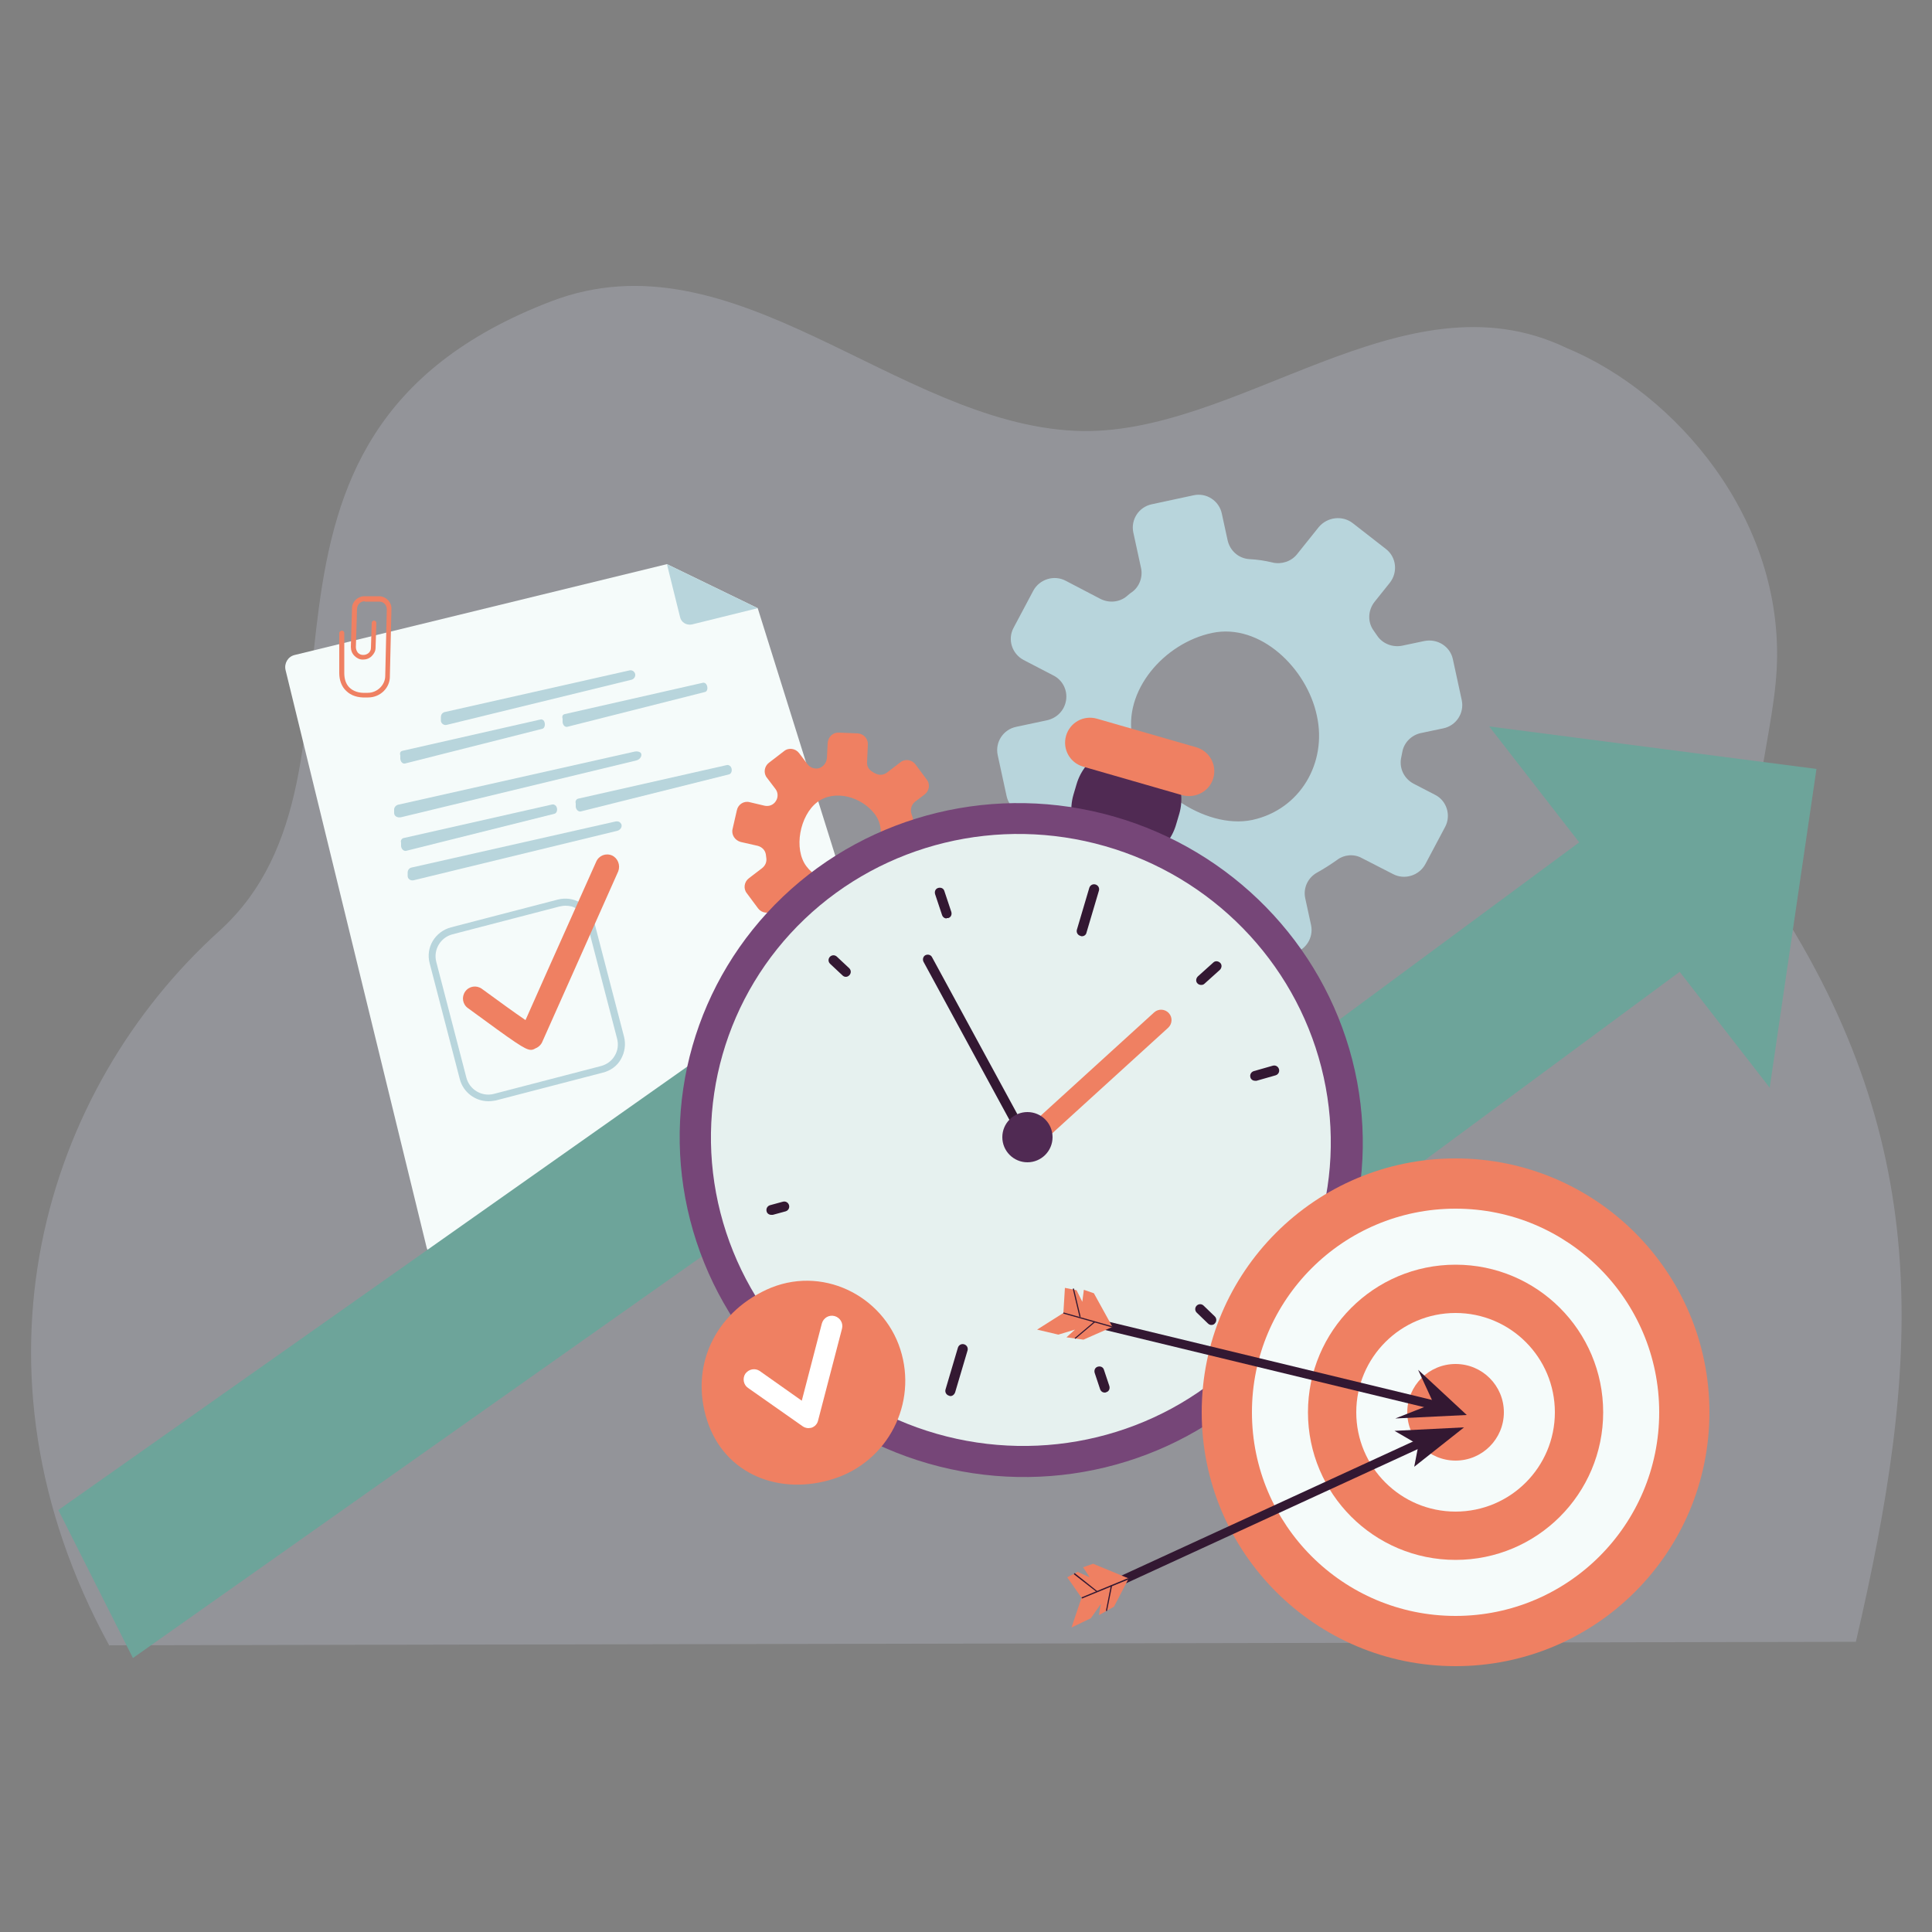 <?xml version="1.0" encoding="UTF-8"?>
<svg id="OBJECTS" xmlns="http://www.w3.org/2000/svg" version="1.1" viewBox="0 0 500 500">
  <rect x="0" y="0" width="500" height="500" fill="#808080" stroke="none"/>
  <!-- Generator: Adobe Illustrator 29.1.0, SVG Export Plug-In . SVG Version: 2.1.0 Build 142)  -->
  <defs>
    <style>
      .st0 {
        fill: #331832;
      }

      .st1 {
        fill: #ef8062;
      }

      .st2 {
        fill: #e3eaff;
        isolation: isolate;
        opacity: .2;
      }

      .st3 {
        fill: #fff;
      }

      .st4 {
        fill: #b8d5dc;
      }

      .st5 {
        fill: #764678;
      }

      .st6 {
        fill: #e6f1ef;
      }

      .st7 {
        fill: #6da49a;
      }

      .st8 {
        fill: #f5fbfa;
      }

      .st9 {
        fill: #502a53;
      }
    </style>
  </defs>
  <path class="st2" d="M28.3,425.9c-39.3-71.8-16.9-144,28.5-185,46-41.7-5.9-127.8,85.8-162.9,47.4-18.2,89.2,31.4,135.7,33.5,41.7,1.9,84.8-41.7,127-21.5,28.3,11.7,56.6,44.3,54.5,83.3-1.1,20.2-10.8,44.1-.8,59.3,42.2,64.7,37.8,121.2,21.3,192.3l-451.9.9Z"/>
  <path class="st4" d="M352.5,222.1l8,4.1c3,1.6,6.8.4,8.4-2.6l5.1-9.6c1.6-3,.4-6.8-2.6-8.3l-5.6-2.9c-2.4-1.3-3.7-3.9-3.2-6.6.1-.5.2-1,.3-1.5.4-2.5,2.4-4.5,4.9-5l5.7-1.2c3.4-.7,5.5-4,4.8-7.3l-2.3-10.6c-.7-3.3-4-5.4-7.4-4.7l-5.7,1.2c-2.5.5-5.1-.5-6.5-2.6-.3-.4-.6-.9-.9-1.3-1.6-2.2-1.5-5.2.2-7.4l4-5c2.1-2.7,1.7-6.6-1-8.7l-8.6-6.7c-2.7-2.1-6.6-1.6-8.8,1l-5.6,7c-1.5,1.9-4,2.7-6.3,2.2-2-.5-4-.8-6.1-.9-2.8-.2-5-2.2-5.6-4.9l-1.5-6.9c-.7-3.3-4-5.5-7.4-4.7l-10.7,2.3c-3.4.7-5.5,4-4.8,7.3l2,9.2c.5,2.3-.4,4.8-2.3,6.2-.5.3-.9.7-1.4,1.1-1.9,1.6-4.6,1.8-6.8.7l-9-4.7c-3-1.6-6.8-.4-8.4,2.6l-5.1,9.6c-1.6,3-.4,6.7,2.6,8.3l7.7,4c2.4,1.2,3.7,3.8,3.3,6.4h0c-.4,2.6-2.3,4.6-4.9,5.2l-8,1.7c-3.4.7-5.5,4-4.8,7.3l2.3,10.6c.7,3.3,4,5.5,7.4,4.7l8-1.7c2.5-.5,5.1.5,6.5,2.6,0,0,0,.1.1.1,1.5,2.2,1.3,5.1-.3,7.2l-5.4,6.8c-2.1,2.7-1.7,6.6,1,8.7l8.6,6.7c2.7,2.1,6.6,1.6,8.8-1l6.3-7.9c1.5-1.9,4.1-2.8,6.5-2.2.6.1,1.1.3,1.7.4,2.4.5,4.2,2.4,4.7,4.7l2,9.2c.7,3.3,4,5.5,7.4,4.7l10.7-2.3c3.4-.7,5.5-4,4.8-7.3l-1.5-6.9c-.6-2.7.7-5.4,3.1-6.7,1.8-1,3.5-2.1,5.2-3.3,1.7-1.3,4.3-1.6,6.4-.4ZM324.1,212.2c-12.4,2.6-28.4-8.8-31-21.1s8.2-24.7,20.6-27.3,24.5,9.1,27.1,21.4c2.7,12.2-4.3,24.3-16.7,27Z"/>
  <g>
    <g>
      <path class="st8" d="M234.5,291.1l-120.1,34c-1.8.5-3.6-.6-4-2.3l-36.5-149.4c-.4-1.7.6-3.5,2.4-3.9l96.3-23.5,23.5,11.4,40.6,129.6c.5,1.7-.5,3.6-2.2,4.1Z"/>
      <path class="st1" d="M95.2,180.5h-.5c-2.1.1-3.9-.5-5.1-1.7-1.2-1.1-1.8-2.8-1.8-4.6v-10.4c0-.3.4-.6.7-.6h0c.3,0,.6.3.6.6v10.4c0,1.5.4,2.8,1.3,3.7,1,1,2.5,1.5,4.3,1.4h.5c2.4,0,4.5-2,4.5-4.4l.4-17.2c0-1.1-.8-2-1.9-2h-3.8q0-.1,0-.1c-1.1,0-1.9.8-2,1.9l-.3,10c0,.5.2,1,.5,1.4.4.4.8.6,1.4.6s1-.2,1.4-.5c.4-.4.6-.8.6-1.4l.2-6.4c0-.3.3-.6.6-.6s.6.3.6.6l-.2,6.4c0,.9-.4,1.6-1,2.2-.6.6-1.4.9-2.3.9s-1.6-.4-2.2-1-.9-1.4-.9-2.3l.3-10c0-1.7,1.5-3.1,3.2-3.1h3.9c1.8.1,3.2,1.6,3.1,3.4l-.4,17.2c.1,3.1-2.5,5.6-5.6,5.6Z"/>
      <g>
        <g>
          <path class="st4" d="M164.7,196.8l-60.9,14.7c-1,.2-1.8-.3-1.8-1.1v-.9c0-.6.5-1.2,1.3-1.3l61-13.7c.6-.1,1.1,0,1.5.3h0c.5.6,0,1.7-1.1,2Z"/>
          <path class="st4" d="M143.5,210.6l-38.4,9.6c-.6.1-1.2-.4-1.3-1.2v-.9c-.2-.6.2-1.1.6-1.2l38.5-8.7c.4-.1.7.1,1,.4h0c.5.7.3,1.8-.4,2Z"/>
          <path class="st4" d="M159.8,215l-52.7,12.8c-.8.2-1.6-.3-1.6-1.1v-.9c0-.6.4-1.2,1.1-1.3l52.7-11.9c.5-.1,1,0,1.3.4h0c.6.6.2,1.7-.8,2Z"/>
          <path class="st4" d="M188.7,200.4l-38.4,9.6c-.6.1-1.2-.4-1.3-1.2v-.9c-.2-.6.2-1.1.6-1.2l38.5-8.7c.4-.1.7.1,1,.4h0c.5.7.3,1.8-.4,2Z"/>
        </g>
        <g>
          <path class="st4" d="M163.5,175.9l-47.9,11.7c-.7.2-1.5-.4-1.5-1.1v-.9c0-.6.3-1.1.9-1.3l47.9-10.8c.4-.1.9,0,1.2.4h0c.6.6.3,1.7-.6,2Z"/>
          <path class="st4" d="M140.4,188.6l-35.6,9c-.6.1-1.1-.4-1.2-1.2v-.9c-.2-.6,0-1.1.6-1.2l35.7-8.1c.3-.1.7.1.9.4h0c.4.8.2,1.8-.4,2Z"/>
          <path class="st4" d="M182.4,179.1l-35.6,9c-.6.1-1.1-.4-1.2-1.2v-.9c-.2-.6,0-1.1.6-1.2l35.7-8.1c.3-.1.7.1.9.4h0c.5.8.3,1.9-.4,2Z"/>
        </g>
      </g>
    </g>
    <path class="st4" d="M126.4,285c-3.4,0-6.5-2.3-7.4-5.7l-7.8-30c-1.1-4.1,1.4-8.2,5.5-9.3l27.7-7.2c2-.5,4-.2,5.8.8s3,2.7,3.5,4.7l7.8,30c.5,2,.2,4-.8,5.8s-2.7,3-4.7,3.5l-27.7,7.2c-.6.1-1.2.2-1.9.2ZM146.3,234.4c-.5,0-1,.1-1.5.2l-27.7,7.2c-3.1.8-5,4-4.2,7.1l7.8,30c.8,3.1,4,5,7.1,4.2l27.7-7.2c1.5-.4,2.8-1.3,3.6-2.7.8-1.3,1-2.9.6-4.4l-7.8-30c-.4-1.5-1.3-2.8-2.7-3.6-.8-.6-1.8-.8-2.9-.8Z"/>
    <path class="st1" d="M137.4,271.7c-1.5,0-4-1.8-16.3-10.8-1.4-1-1.7-2.9-.7-4.3s2.9-1.7,4.3-.7c4.1,3,8.5,6.2,11.3,8.1,2.1-4.7,6.9-15.6,18.3-41,.7-1.6,2.5-2.3,4.1-1.6,1.5.7,2.2,2.5,1.6,4.1-7.5,16.9-18.9,42.4-19.6,44-.3.8-1,1.5-1.8,1.8-.5.3-.8.4-1.2.4Z"/>
    <path class="st4" d="M172.6,146l3.4,13.7c.3,1.4,1.7,2.2,3.1,1.9l17-4.2-23.5-11.4Z"/>
  </g>
  <polygon class="st7" points="470.1 199 385.4 188 408.7 218 275.3 316.6 219.9 246.4 15.1 390.8 34.4 429.1 210.9 304.5 266.9 375.5 434.7 251.5 458 281.5 470.1 199"/>
  <path class="st1" d="M209.9,237.6l-.2,4c-.1,1.5,1.1,2.8,2.6,2.9l4.9.2c1.5.1,2.8-1.1,2.9-2.7v-2.8c.2-1.2,1-2.3,2.2-2.6.2-.1.5-.1.7-.2,1.1-.3,2.3.1,2.9,1l1.5,2.1c.9,1.2,2.7,1.5,3.9.5l3.9-3c1.2-.9,1.5-2.7.5-3.9l-1.5-2.1c-.7-.9-.7-2.2-.1-3.1.1-.2.2-.4.4-.6.6-1.1,1.8-1.6,3-1.3l2.7.7c1.5.4,3-.6,3.3-2.1l1.1-4.8c.4-1.5-.6-3-2-3.4l-3.9-.9c-1-.2-1.8-1.1-2.1-2.2-.2-.9-.4-1.8-.7-2.6-.4-1.2,0-2.5.9-3.2l2.5-1.9c1.2-.9,1.5-2.7.5-3.9l-2.9-3.9c-.9-1.2-2.7-1.5-3.9-.5l-3.4,2.6c-.9.7-2,.8-3,.3-.2-.1-.5-.2-.7-.4-1-.5-1.6-1.5-1.5-2.6l.2-4.5c.1-1.5-1.1-2.8-2.6-2.9l-4.9-.2c-1.5-.1-2.8,1.1-2.9,2.7l-.2,3.9c-.1,1.2-.9,2.2-2,2.6h0c-1.1.3-2.3-.1-3-1l-2.2-2.9c-.9-1.2-2.7-1.5-3.9-.5l-3.9,3c-1.2.9-1.5,2.7-.5,3.9l2.2,2.9c.7.9.7,2.2.1,3.1h0c-.6,1-1.8,1.5-3,1.2l-3.8-.9c-1.5-.4-3,.6-3.3,2.1l-1.1,4.8c-.4,1.5.6,3,2.1,3.4l4.4,1c1.1.3,1.9,1.1,2.1,2.2,0,.3.1.5.1.8.2,1.1-.2,2.1-1.1,2.8l-3.4,2.6c-1.2.9-1.5,2.7-.5,3.9l2.9,3.9c.9,1.2,2.7,1.5,3.9.5l2.5-1.9c1-.7,2.3-.7,3.3,0,.7.5,1.5,1,2.3,1.4,1.2.4,1.8,1.4,1.7,2.5ZM208.7,224.2c-3.4-4.5-1.7-13.2,2.8-16.6,4.5-3.4,11.5-1.4,14.9,3.1s.9,11.7-3.6,15.1c-4.5,3.4-10.7,2.9-14.1-1.6Z"/>
  <g>
    <path class="st0" d="M200.1,287.4h-.2l-10.5-1.7c-.8-.1-1.3-.9-1.2-1.7.1-.8.9-1.3,1.7-1.2l10.5,1.7c.8.1,1.3.9,1.2,1.7-.2.7-.8,1.2-1.5,1.2Z"/>
    <path class="st0" d="M341.1,310.7h-.3l-11.2-2c-.8-.1-1.3-.9-1.2-1.7.1-.8.9-1.3,1.7-1.2l11.2,2c.8.1,1.3.9,1.2,1.7-.1.7-.7,1.2-1.4,1.2Z"/>
  </g>
  <g>
    <path class="st9" d="M287.3,222.8h0c-7.4-2.1-11.6-9.8-9.5-17.1l.8-2.7c2.1-7.3,9.8-11.6,17.1-9.5h0c7.3,2.1,11.6,9.8,9.5,17.1l-.8,2.7c-2.1,7.4-9.8,11.6-17.1,9.5Z"/>
    <path class="st1" d="M306,205.8l-25.7-7.4c-3.4-1-5.4-4.5-4.4-8h0c1-3.4,4.5-5.4,8-4.4l25.7,7.4c3.4,1,5.4,4.5,4.4,8h0c-1,3.4-4.6,5.3-8,4.4Z"/>
    <ellipse class="st5" cx="264.2" cy="295" rx="87.1" ry="88.5" transform="translate(-92.1 467.7) rotate(-74)"/>
    <ellipse class="st6" cx="264.2" cy="294.9" rx="79.1" ry="80.3" transform="translate(-92.1 467.7) rotate(-74)"/>
    <path class="st0" d="M280,242.3c-.1,0-.2,0-.4-.1-.7-.2-1.1-.9-.9-1.6l3.2-10.8c.2-.7.9-1.1,1.6-.9.7.2,1.1.9.9,1.6l-3.2,10.8c-.1.6-.6,1-1.2,1Z"/>
    <path class="st0" d="M246,361.3c-.1,0-.2,0-.4-.1-.7-.2-1.1-.9-.9-1.6l3.2-10.8c.2-.7.9-1.1,1.6-.9.7.2,1.1.9.9,1.6l-3.2,10.8c-.2.6-.7,1-1.2,1Z"/>
    <g>
      <path class="st0" d="M285.9,360.4c-.5,0-1-.3-1.2-.9l-1.4-4.2c-.2-.7.1-1.4.8-1.6.7-.2,1.4.1,1.6.8l1.4,4.2c.2.7-.1,1.4-.8,1.6-.2.1-.3.1-.4.1Z"/>
      <path class="st0" d="M245,237.7c-.5,0-1-.3-1.2-.9l-1.8-5.4c-.2-.7.1-1.4.8-1.6.7-.2,1.4.1,1.6.8l1.8,5.4c.2.7-.1,1.4-.8,1.6-.1,0-.2,0-.4,0Z"/>
    </g>
    <g>
      <path class="st0" d="M313.5,342.9c-.3,0-.6-.1-.9-.4l-2.9-2.8c-.5-.5-.5-1.3,0-1.8s1.3-.5,1.8,0l2.9,2.8c.5.5.5,1.3,0,1.8-.2.3-.6.4-.9.4Z"/>
      <path class="st0" d="M218.9,252.8c-.3,0-.6-.1-.9-.4l-3.2-3c-.5-.5-.5-1.3,0-1.8s1.3-.5,1.8,0l3.2,3c.5.5.5,1.3,0,1.8-.3.3-.6.4-.9.4Z"/>
    </g>
    <g>
      <path class="st0" d="M214.3,341.4c-.4,0-.8-.2-1-.5-.4-.6-.3-1.4.3-1.8l4.5-3.3c.6-.4,1.4-.3,1.8.3.4.6.3,1.4-.3,1.8l-4.5,3.3c-.2.1-.5.2-.8.2Z"/>
      <path class="st0" d="M310.9,254.9c-.4,0-.7-.1-1-.4-.5-.5-.4-1.3.1-1.8l4-3.6c.5-.5,1.3-.4,1.8.1s.4,1.3-.1,1.8l-4,3.6c-.2.2-.5.3-.8.3Z"/>
    </g>
    <g>
      <path class="st0" d="M199.6,314.4c-.6,0-1.1-.4-1.2-.9-.2-.7.2-1.4.9-1.6l3.3-.9c.7-.2,1.4.2,1.6.9.2.7-.2,1.4-.9,1.6l-3.3.9h-.4Z"/>
      <path class="st0" d="M324.8,279.7c-.6,0-1.1-.4-1.2-.9-.2-.7.2-1.4.9-1.6l4.9-1.4c.7-.2,1.4.2,1.6.9.2.7-.2,1.4-.9,1.6l-4.9,1.4h-.4Z"/>
    </g>
    <path class="st0" d="M266.4,298c-.5,0-.9-.2-1.1-.7l-26.3-48.4c-.3-.6-.1-1.4.5-1.7s1.4-.1,1.7.5l26.3,48.4c.3.6.1,1.4-.5,1.7-.1,0-.4.2-.6.2Z"/>
    <path class="st1" d="M267,297.2c-.7,0-1.4-.3-2-.9-1-1.1-.9-2.8.2-3.8l33.5-30.5c1.1-1,2.8-.9,3.8.2s.9,2.8-.2,3.8l-33.5,30.5c-.5.5-1.2.7-1.8.7Z"/>
    <circle class="st9" cx="265.9" cy="294.3" r="6.5"/>
  </g>
  <g>
    <circle class="st1" cx="376.7" cy="365.5" r="65.7"/>
    <circle class="st8" cx="376.7" cy="365.5" r="52.7"/>
    <circle class="st1" cx="376.7" cy="365.5" r="38.2"/>
    <circle class="st8" cx="376.7" cy="365.5" r="25.7"/>
    <circle class="st1" cx="376.7" cy="365.5" r="12.5"/>
  </g>
  <g>
    <path class="st1" d="M183,367.6c-4.5-14,2-27.6,15.3-33.8,14.2-6.6,30.2,1.4,34.7,15.4s-3.2,29-17.2,33.5-28.3-1.1-32.8-15.1Z"/>
    <path class="st3" d="M209.2,369.6c-.5,0-1.1-.2-1.5-.5l-14.1-9.9c-1.2-.8-1.5-2.5-.7-3.7.9-1.2,2.5-1.5,3.7-.7l10.9,7.7,5.2-20c.4-1.4,1.8-2.3,3.3-1.9,1.4.4,2.3,1.8,1.9,3.3l-6.2,23.8c-.2.8-.8,1.5-1.7,1.8,0,0-.5.1-.8.1Z"/>
  </g>
  <g>
    <rect class="st0" x="323.4" y="302.1" width="2.3" height="100.2" transform="translate(-94 585) rotate(-76.4)"/>
    <polygon class="st0" points="367 354.5 379.6 366.2 361.1 367.1 371 363.2 367 354.5"/>
    <polygon class="st1" points="283.1 334.7 287.9 343.4 280.4 346.7 276 346.1 278.2 344.1 273.9 345.4 268.4 344.1 275.2 339.8 275.6 333.3 278.6 333.9 280.1 336.9 280.5 333.8 283.1 334.7"/>
    <rect class="st0" x="278.3" y="333.6" width=".3" height="7.5" transform="translate(-70.4 73.5) rotate(-13.4)"/>
    <polygon class="st0" points="278.3 346.5 278.1 346.3 283.2 342 283.4 342.2 278.3 346.5"/>
    <rect class="st0" x="281.4" y="335" width=".3" height="13.2" transform="translate(-123.8 519.5) rotate(-74.2)"/>
  </g>
  <g>
    <rect class="st0" x="276.3" y="391.6" width="100.2" height="2.3" transform="translate(-134.1 171.9) rotate(-24.7)"/>
    <polygon class="st0" points="360.9 370.3 378.9 369.4 366 379.6 367.1 373.9 360.9 370.3"/>
    <polygon class="st1" points="282.9 404.7 292.1 408.5 288.3 415.8 284.4 418 284.9 415.1 282.3 418.8 277.3 421.2 279.9 413.5 276.2 408.2 278.9 406.8 282 408.2 280.3 405.6 282.9 404.7"/>
    <polygon class="st0" points="283.8 412 277.9 407.4 278.1 407.1 284 411.8 283.8 412"/>
    <polygon class="st0" points="286.5 416.9 286.2 416.9 287.5 410.3 287.8 410.4 286.5 416.9"/>
    <polygon class="st0" points="280 413.7 279.9 413.4 292 408.4 292.2 408.7 280 413.7"/>
  </g>
</svg>